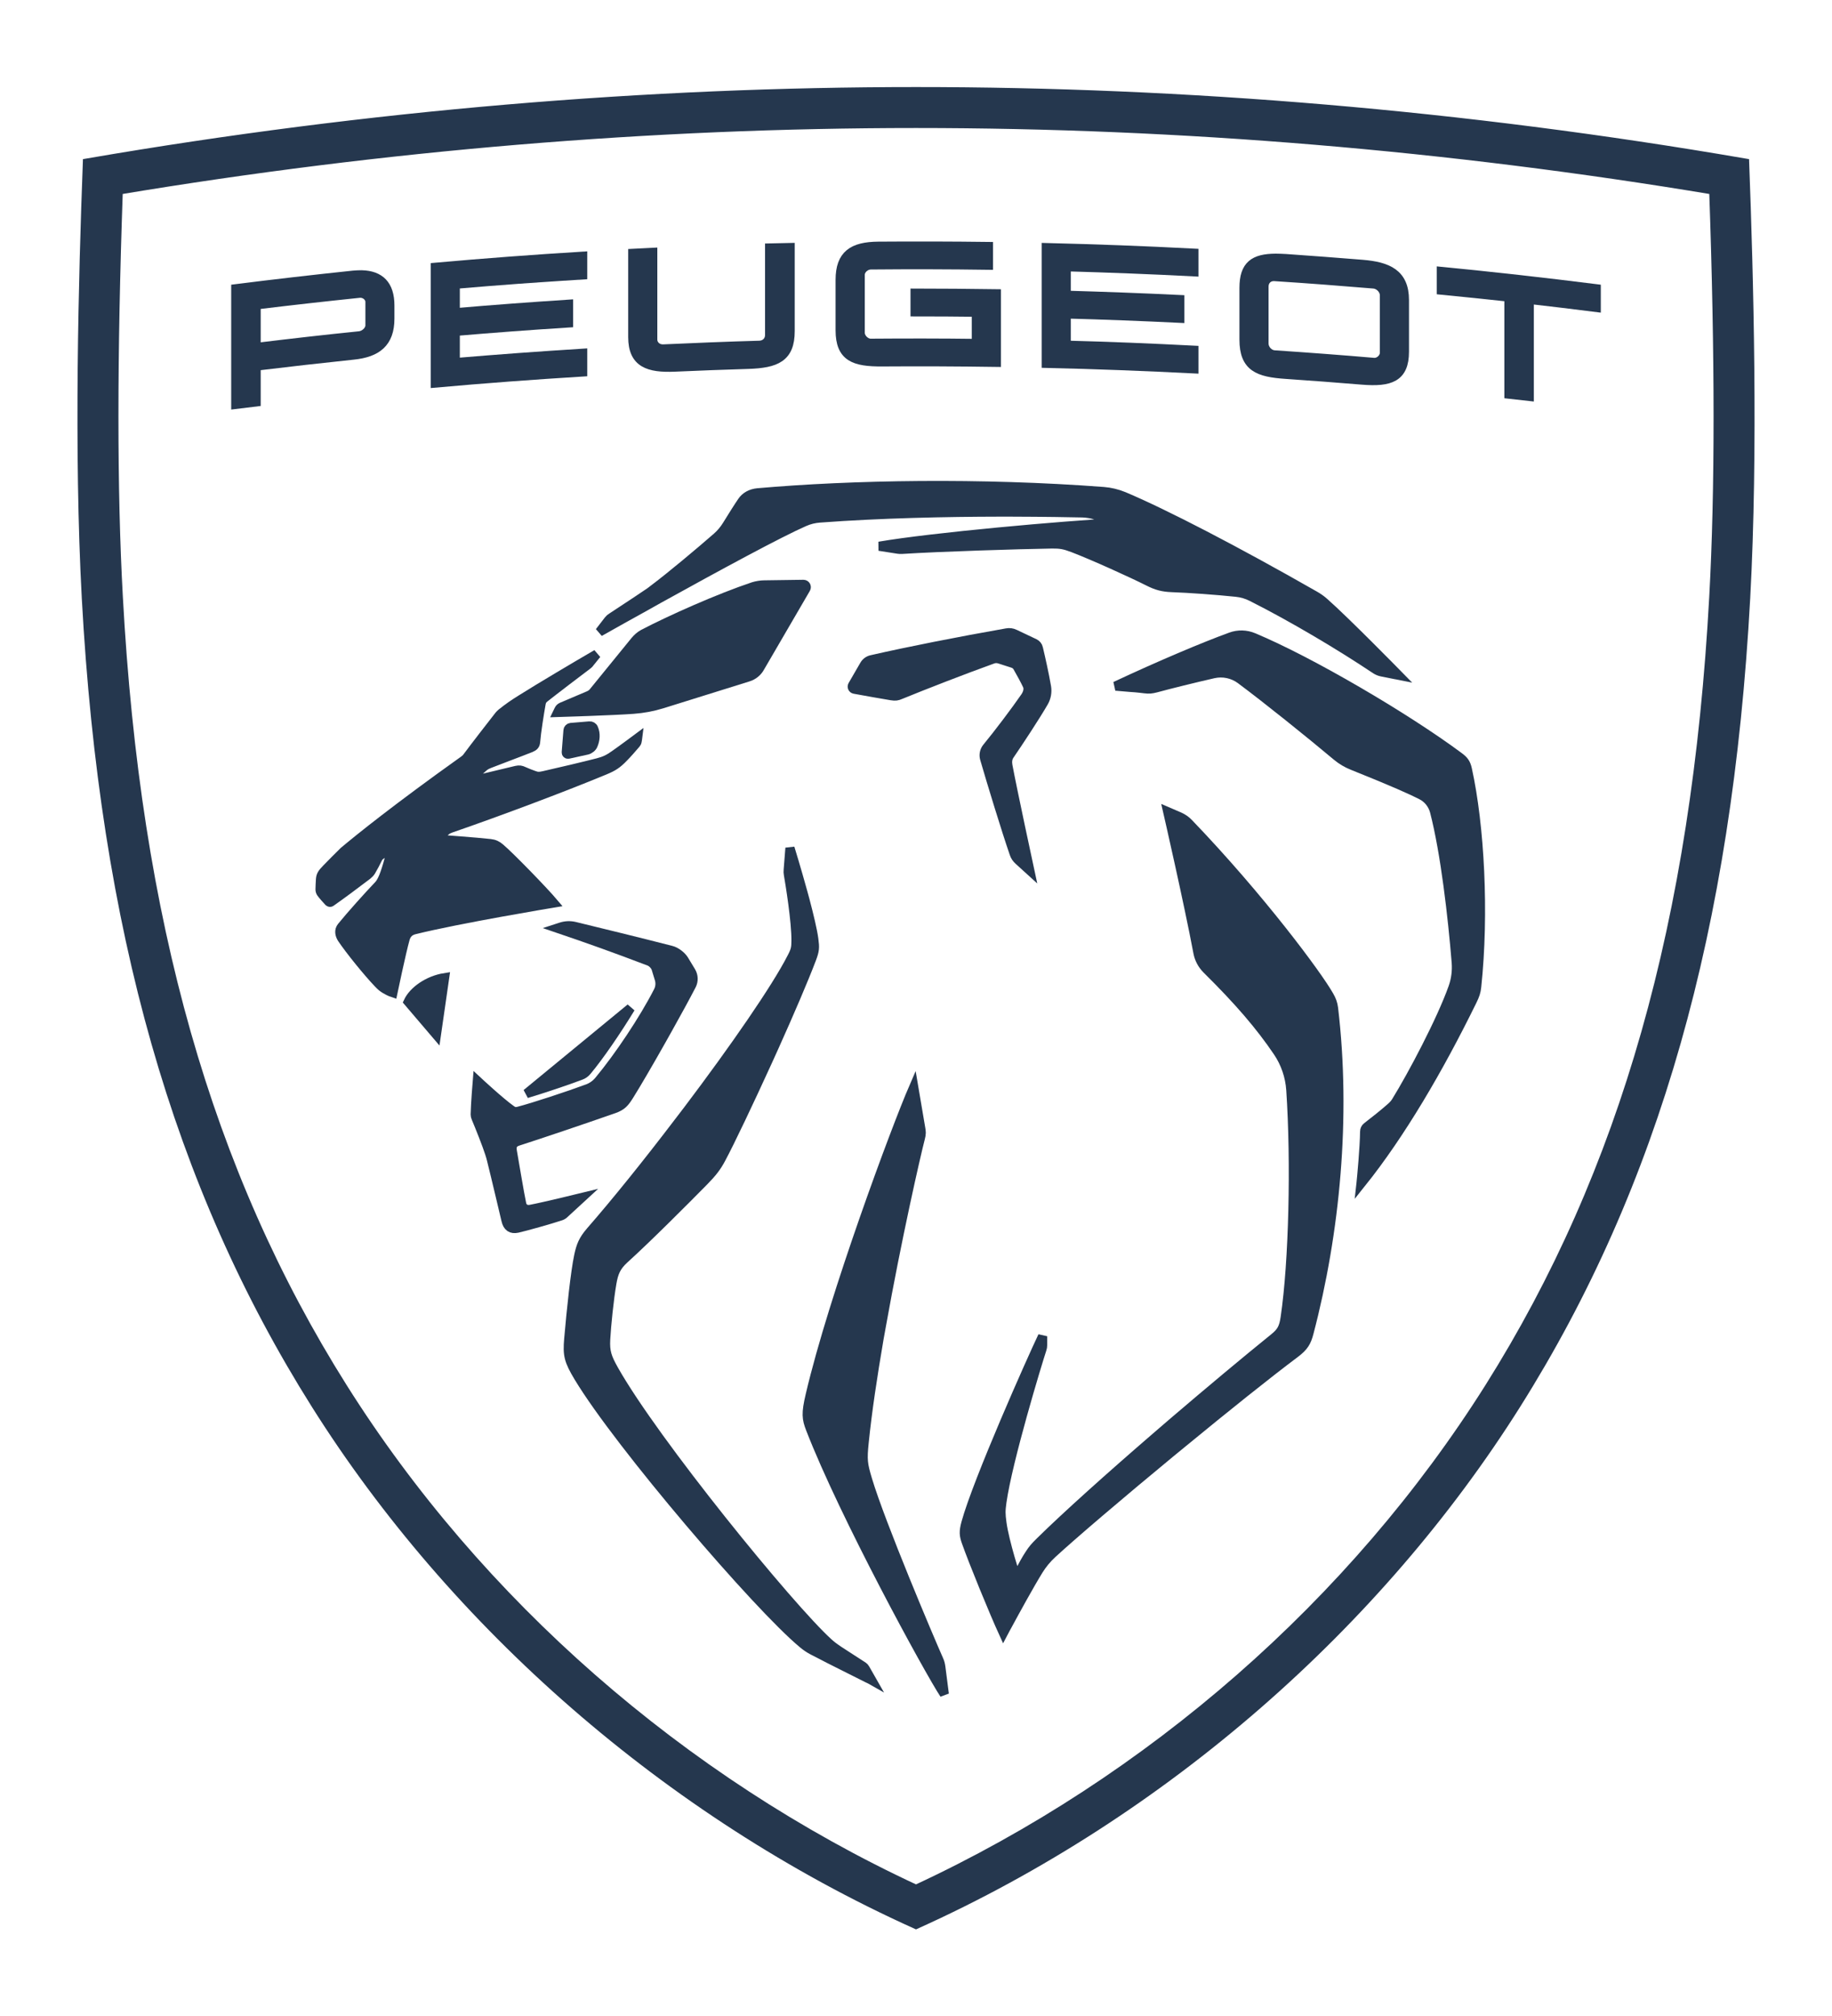 <svg width="20" height="22" viewBox="0 0 20 22" fill="none" xmlns="http://www.w3.org/2000/svg">
<path fill-rule="evenodd" clip-rule="evenodd" d="M10 1C7.074 1 4.036 1.249 0.954 1.779C0.908 3.011 0.855 4.914 0.943 6.529C1.139 10.131 1.935 12.926 3.447 15.326C4.955 17.72 7.289 19.778 10 21C12.711 19.778 15.045 17.72 16.553 15.326C18.065 12.926 18.86 10.131 19.057 6.529C19.145 4.914 19.092 3.011 19.046 1.779C15.963 1.249 12.926 1 10 1ZM10 1.347C12.885 1.347 15.813 1.591 18.709 2.074C18.773 3.901 18.773 5.354 18.71 6.511C18.517 10.051 17.738 12.793 16.259 15.142C14.779 17.49 12.561 19.43 10 20.619C7.439 19.43 5.221 17.49 3.742 15.142C2.262 12.793 1.483 10.051 1.291 6.511C1.227 5.354 1.227 3.901 1.291 2.074C4.187 1.591 7.115 1.347 10 1.347Z" fill="#25374E" stroke="#25374E" stroke-width="0.1"/>
<path fill-rule="evenodd" clip-rule="evenodd" d="M3.948 2.999C3.92 2.999 3.889 3 3.857 3.003C3.429 3.048 3.001 3.097 2.574 3.151V4.413C2.648 4.404 2.722 4.395 2.796 4.386V3.995C3.15 3.952 3.504 3.912 3.857 3.875C4.113 3.849 4.256 3.742 4.256 3.477V3.334C4.256 3.108 4.147 3.004 3.948 2.999ZM3.924 3.2C3.981 3.194 4.039 3.238 4.039 3.295V3.551C4.039 3.606 3.981 3.659 3.924 3.665C3.548 3.703 3.172 3.746 2.796 3.792V3.327C3.172 3.281 3.548 3.239 3.924 3.2Z" fill="#25374E" stroke="#25374E" stroke-width="0.1"/>
<path fill-rule="evenodd" clip-rule="evenodd" d="M9.589 2.687C9.99 2.684 10.391 2.685 10.791 2.69V2.894C10.363 2.888 9.935 2.887 9.507 2.891C9.449 2.891 9.391 2.941 9.391 2.999V3.632C9.391 3.689 9.449 3.747 9.507 3.746C9.891 3.743 10.274 3.743 10.659 3.748V3.407C10.436 3.404 10.213 3.403 9.99 3.403V3.199C10.286 3.199 10.581 3.202 10.877 3.206V3.954C10.461 3.948 10.046 3.946 9.631 3.949C9.327 3.951 9.172 3.898 9.172 3.604V3.054C9.172 2.779 9.31 2.689 9.589 2.687Z" fill="#25374E" stroke="#25374E" stroke-width="0.1"/>
<path fill-rule="evenodd" clip-rule="evenodd" d="M13.928 2.818C13.689 2.819 13.581 2.895 13.581 3.142V3.706C13.581 4.006 13.736 4.065 14.039 4.085C14.318 4.104 14.596 4.125 14.874 4.148C15.175 4.172 15.332 4.121 15.332 3.838V3.274C15.332 2.985 15.15 2.908 14.874 2.885C14.596 2.862 14.318 2.842 14.039 2.822C13.999 2.82 13.962 2.818 13.928 2.818ZM13.915 3.018C14.276 3.041 14.637 3.069 14.998 3.099C15.056 3.104 15.114 3.159 15.114 3.224V3.849C15.114 3.907 15.056 3.96 14.998 3.955C14.637 3.924 14.276 3.897 13.915 3.873C13.849 3.869 13.799 3.808 13.799 3.75V3.126C13.799 3.06 13.849 3.013 13.915 3.018Z" fill="#25374E" stroke="#25374E" stroke-width="0.1"/>
<path fill-rule="evenodd" clip-rule="evenodd" d="M8.626 2.701V3.614C8.626 3.903 8.473 3.966 8.167 3.976C7.9 3.984 7.633 3.994 7.366 4.006C7.082 4.018 6.908 3.964 6.908 3.679V2.765L7.126 2.754V3.706C7.126 3.764 7.176 3.811 7.242 3.808C7.592 3.792 7.941 3.778 8.291 3.768C8.358 3.766 8.402 3.716 8.402 3.658V2.706C8.476 2.704 8.551 2.702 8.626 2.701Z" fill="#25374E" stroke="#25374E" stroke-width="0.1"/>
<path fill-rule="evenodd" clip-rule="evenodd" d="M11.422 2.702C11.96 2.715 12.497 2.735 13.034 2.763V2.966C12.57 2.942 12.105 2.924 11.64 2.911V3.222C12.054 3.234 12.467 3.249 12.88 3.269V3.473C12.467 3.453 12.054 3.437 11.64 3.426V3.767C12.105 3.779 12.57 3.798 13.034 3.822V4.025C12.497 3.998 11.96 3.977 11.422 3.965V2.702Z" fill="#25374E" stroke="#25374E" stroke-width="0.1"/>
<path fill-rule="evenodd" clip-rule="evenodd" d="M6.361 2.796V3C5.897 3.028 5.433 3.062 4.97 3.102V3.413C5.382 3.377 5.795 3.347 6.207 3.32V3.524C5.795 3.55 5.382 3.581 4.97 3.616V3.957C5.433 3.918 5.897 3.884 6.361 3.855V4.059C5.825 4.092 5.288 4.132 4.752 4.18V2.917C5.288 2.869 5.825 2.829 6.361 2.796Z" fill="#25374E" stroke="#25374E" stroke-width="0.1"/>
<path fill-rule="evenodd" clip-rule="evenodd" d="M15.735 2.962C16.3 3.017 16.863 3.08 17.426 3.151V3.355C17.183 3.324 16.939 3.295 16.695 3.267V4.326C16.621 4.318 16.547 4.309 16.473 4.301V3.242C16.227 3.215 15.981 3.19 15.735 3.166V2.962Z" fill="#25374E" stroke="#25374E" stroke-width="0.1"/>
<path fill-rule="evenodd" clip-rule="evenodd" d="M8.27 5.378C9.306 5.287 10.708 5.263 12.047 5.364C12.123 5.37 12.197 5.388 12.268 5.417C12.706 5.601 13.485 6.004 14.35 6.498C14.389 6.52 14.425 6.545 14.457 6.574C14.687 6.776 15.268 7.369 15.268 7.369L15.087 7.333C15.061 7.328 15.037 7.318 15.016 7.304C14.649 7.058 14.114 6.738 13.666 6.513C13.613 6.486 13.555 6.469 13.496 6.463C13.278 6.44 12.983 6.419 12.79 6.412C12.695 6.408 12.63 6.392 12.537 6.345C12.359 6.255 11.928 6.06 11.713 5.978C11.621 5.943 11.575 5.935 11.485 5.936C11.116 5.942 10.275 5.968 9.846 5.995C9.831 5.996 9.817 5.995 9.803 5.993L9.598 5.961C10.178 5.861 11.612 5.734 12.205 5.703L11.964 5.622C11.917 5.607 11.869 5.599 11.819 5.597C11.69 5.594 11.404 5.589 11.032 5.588L10.905 5.588C10.342 5.589 9.617 5.603 8.949 5.653C8.891 5.657 8.834 5.671 8.78 5.695C8.51 5.813 7.852 6.169 7.191 6.535L7.045 6.617C6.874 6.711 6.705 6.806 6.545 6.896C6.545 6.896 6.627 6.79 6.643 6.769C6.657 6.752 6.662 6.748 6.681 6.736C6.707 6.719 6.798 6.659 6.889 6.599L6.957 6.554C7.011 6.517 7.06 6.485 7.088 6.466C7.102 6.457 7.11 6.45 7.127 6.437C7.326 6.288 7.64 6.024 7.827 5.861C7.869 5.824 7.905 5.781 7.935 5.733C7.995 5.636 8.061 5.53 8.102 5.471C8.136 5.42 8.196 5.385 8.27 5.378Z" fill="#25374E" stroke="#25374E" stroke-width="0.1"/>
<path fill-rule="evenodd" clip-rule="evenodd" d="M8.771 6.377C8.795 6.377 8.81 6.402 8.798 6.423L8.297 7.283C8.27 7.333 8.223 7.371 8.168 7.388L7.229 7.681C7.12 7.714 7.028 7.731 6.914 7.74C6.706 7.756 6.087 7.775 6.087 7.775L6.101 7.746C6.107 7.732 6.119 7.721 6.133 7.715L6.425 7.591C6.447 7.582 6.467 7.568 6.481 7.549L6.933 6.994C6.957 6.965 6.989 6.936 7.023 6.918C7.321 6.762 7.852 6.526 8.224 6.402C8.259 6.391 8.307 6.383 8.343 6.383L8.771 6.377Z" fill="#25374E" stroke="#25374E" stroke-width="0.1"/>
<path fill-rule="evenodd" clip-rule="evenodd" d="M6.435 7.922C6.454 7.92 6.473 7.931 6.48 7.949C6.506 8.009 6.499 8.076 6.474 8.133C6.464 8.157 6.435 8.179 6.41 8.185L6.205 8.23C6.192 8.233 6.181 8.223 6.182 8.21L6.201 7.97C6.202 7.954 6.215 7.941 6.231 7.939L6.435 7.922Z" fill="#25374E" stroke="#25374E" stroke-width="0.1"/>
<path fill-rule="evenodd" clip-rule="evenodd" d="M10.989 6.907C11.02 6.901 11.051 6.905 11.079 6.919L11.294 7.021C11.315 7.031 11.331 7.05 11.336 7.074C11.365 7.196 11.401 7.358 11.425 7.496C11.434 7.553 11.424 7.611 11.395 7.662C11.306 7.816 11.124 8.092 11.022 8.241C10.999 8.274 10.996 8.315 11.003 8.354C11.05 8.609 11.242 9.499 11.242 9.499L11.121 9.389C11.097 9.367 11.081 9.344 11.071 9.313C10.984 9.061 10.823 8.535 10.749 8.279C10.737 8.237 10.746 8.192 10.774 8.158C10.9 8.005 11.085 7.76 11.192 7.605C11.222 7.561 11.232 7.513 11.214 7.477C11.19 7.426 11.148 7.349 11.108 7.279C11.097 7.26 11.079 7.246 11.058 7.239L10.912 7.192C10.887 7.184 10.86 7.184 10.835 7.194C10.518 7.308 10.091 7.474 9.83 7.581C9.792 7.597 9.777 7.599 9.73 7.592C9.655 7.58 9.435 7.541 9.327 7.521C9.307 7.517 9.298 7.495 9.308 7.478L9.436 7.257C9.453 7.227 9.482 7.206 9.515 7.199C9.927 7.105 10.471 6.998 10.989 6.907Z" fill="#25374E" stroke="#25374E" stroke-width="0.1"/>
<path fill-rule="evenodd" clip-rule="evenodd" d="M6.514 7.138L6.43 7.242C6.425 7.246 6.421 7.25 6.416 7.255C6.342 7.31 6.03 7.548 5.946 7.615C5.922 7.634 5.912 7.65 5.907 7.68C5.888 7.785 5.856 7.986 5.847 8.097C5.844 8.129 5.83 8.145 5.797 8.159C5.652 8.217 5.481 8.279 5.342 8.334C5.312 8.346 5.304 8.351 5.286 8.364C5.273 8.375 5.088 8.539 5.088 8.539C5.088 8.539 5.489 8.441 5.636 8.407C5.671 8.4 5.686 8.402 5.718 8.417C5.749 8.431 5.799 8.451 5.826 8.46C5.867 8.476 5.889 8.475 5.934 8.465C6.099 8.428 6.378 8.362 6.526 8.324C6.603 8.304 6.645 8.283 6.71 8.237C6.781 8.188 6.961 8.054 6.961 8.054C6.961 8.054 6.958 8.078 6.955 8.091C6.953 8.102 6.949 8.108 6.942 8.117C6.905 8.161 6.841 8.233 6.809 8.265C6.737 8.34 6.693 8.367 6.602 8.405C6.181 8.58 5.461 8.852 4.921 9.038C4.886 9.051 4.871 9.061 4.845 9.088C4.816 9.116 4.778 9.158 4.778 9.158C4.778 9.158 5.218 9.19 5.353 9.206C5.396 9.211 5.427 9.225 5.46 9.254C5.571 9.348 5.936 9.724 6.046 9.854C6.046 9.854 5.007 10.026 4.525 10.146C4.466 10.16 4.436 10.198 4.423 10.245C4.383 10.385 4.289 10.834 4.289 10.834C4.289 10.834 4.255 10.823 4.209 10.796C4.177 10.778 4.16 10.763 4.125 10.726C4.011 10.606 3.824 10.376 3.734 10.243C3.708 10.203 3.697 10.153 3.73 10.113C3.827 9.993 4.023 9.775 4.131 9.662C4.143 9.65 4.158 9.629 4.173 9.598C4.21 9.526 4.258 9.344 4.274 9.278L4.28 9.256L4.28 9.254C4.28 9.254 4.279 9.254 4.277 9.255L4.258 9.268C4.231 9.285 4.188 9.312 4.169 9.323C4.141 9.341 4.134 9.349 4.122 9.373C4.104 9.41 4.074 9.468 4.05 9.508C4.043 9.521 4.022 9.541 4.011 9.55C3.873 9.655 3.721 9.768 3.612 9.844C3.605 9.849 3.595 9.847 3.589 9.841C3.575 9.827 3.517 9.761 3.507 9.746C3.498 9.733 3.494 9.721 3.494 9.705C3.494 9.678 3.497 9.63 3.499 9.594C3.503 9.551 3.515 9.531 3.567 9.478C3.625 9.418 3.688 9.355 3.754 9.29C3.917 9.153 4.328 8.821 5.062 8.298C5.076 8.288 5.089 8.277 5.099 8.263C5.176 8.159 5.395 7.876 5.449 7.808C5.457 7.799 5.465 7.79 5.475 7.782C5.561 7.714 5.604 7.685 5.692 7.63C5.896 7.501 6.292 7.267 6.514 7.138Z" fill="#25374E" stroke="#25374E" stroke-width="0.1"/>
<path fill-rule="evenodd" clip-rule="evenodd" d="M4.854 10.669L4.764 11.293L4.456 10.932C4.512 10.811 4.676 10.697 4.854 10.669Z" fill="#25374E" stroke="#25374E" stroke-width="0.1"/>
<path fill-rule="evenodd" clip-rule="evenodd" d="M6.884 11C6.73 11.252 6.547 11.52 6.408 11.687C6.39 11.709 6.366 11.726 6.338 11.736C6.187 11.793 5.934 11.878 5.748 11.934L6.884 11Z" fill="#25374E" stroke="#25374E" stroke-width="0.1"/>
<path fill-rule="evenodd" clip-rule="evenodd" d="M13.435 6.951C13.516 6.921 13.605 6.923 13.685 6.957C14.305 7.216 15.347 7.827 15.926 8.257C15.982 8.298 16.004 8.327 16.019 8.394C16.155 9.011 16.206 9.964 16.121 10.767C16.115 10.825 16.103 10.859 16.073 10.921C15.706 11.669 15.293 12.374 14.858 12.917L14.859 12.908C14.865 12.85 14.896 12.524 14.898 12.348C14.898 12.328 14.907 12.309 14.923 12.297C15.004 12.235 15.115 12.146 15.177 12.091C15.208 12.065 15.225 12.045 15.241 12.02C15.418 11.734 15.734 11.137 15.862 10.777C15.893 10.69 15.905 10.597 15.898 10.504C15.857 10.003 15.778 9.309 15.661 8.856C15.641 8.779 15.589 8.713 15.518 8.677C15.417 8.625 15.218 8.535 14.766 8.354C14.703 8.329 14.644 8.294 14.593 8.251C14.296 8.002 13.832 7.629 13.543 7.414C13.459 7.352 13.351 7.329 13.248 7.352C13.038 7.4 12.77 7.466 12.62 7.507C12.568 7.52 12.548 7.522 12.495 7.516C12.468 7.512 12.432 7.509 12.395 7.505L12.338 7.501C12.272 7.495 12.211 7.49 12.187 7.488L12.176 7.488C12.667 7.258 13.139 7.059 13.435 6.951Z" fill="#25374E" stroke="#25374E" stroke-width="0.1"/>
<path fill-rule="evenodd" clip-rule="evenodd" d="M6.124 10.116C6.173 10.1 6.225 10.098 6.275 10.11C6.498 10.164 6.97 10.279 7.328 10.371C7.378 10.383 7.44 10.43 7.467 10.474L7.545 10.603C7.572 10.649 7.574 10.704 7.55 10.751C7.485 10.877 7.392 11.047 7.294 11.222L7.22 11.354C7.084 11.595 6.948 11.828 6.871 11.951C6.82 12.032 6.792 12.068 6.702 12.1C6.35 12.223 5.914 12.37 5.654 12.454C5.601 12.471 5.583 12.503 5.593 12.562C5.612 12.669 5.672 13.032 5.695 13.137C5.703 13.177 5.735 13.208 5.793 13.197C5.946 13.168 6.354 13.068 6.354 13.068C6.354 13.068 6.234 13.179 6.162 13.244C6.149 13.257 6.134 13.266 6.116 13.271C6.005 13.308 5.734 13.384 5.649 13.403C5.583 13.417 5.541 13.391 5.524 13.317C5.524 13.317 5.408 12.825 5.366 12.658C5.36 12.632 5.353 12.61 5.345 12.585C5.314 12.488 5.238 12.298 5.196 12.198C5.191 12.187 5.188 12.174 5.188 12.162C5.19 12.048 5.211 11.794 5.211 11.794C5.211 11.794 5.461 12.027 5.582 12.112C5.609 12.131 5.625 12.135 5.659 12.127C5.825 12.084 6.207 11.958 6.417 11.88C6.464 11.862 6.506 11.832 6.539 11.792C6.756 11.531 7.028 11.125 7.185 10.818C7.207 10.776 7.211 10.727 7.197 10.682L7.163 10.571C7.153 10.538 7.119 10.502 7.087 10.49C6.717 10.349 6.426 10.245 6.084 10.129L6.124 10.116Z" fill="#25374E" stroke="#25374E" stroke-width="0.1"/>
<path fill-rule="evenodd" clip-rule="evenodd" d="M12.748 8.858L12.876 8.913C12.913 8.93 12.948 8.953 12.976 8.983C13.759 9.798 14.386 10.644 14.511 10.867C14.536 10.909 14.552 10.952 14.558 11.001C14.699 12.19 14.578 13.45 14.29 14.546C14.264 14.645 14.235 14.695 14.14 14.767C13.833 14.997 13.375 15.364 12.919 15.739L12.775 15.857C12.226 16.31 11.705 16.754 11.484 16.958C11.428 17.01 11.38 17.068 11.34 17.132C11.236 17.3 11.078 17.59 11 17.734L10.978 17.774C10.963 17.803 10.954 17.82 10.954 17.82C10.851 17.595 10.626 17.047 10.548 16.825C10.523 16.753 10.519 16.715 10.545 16.619C10.671 16.159 11.266 14.824 11.382 14.582L11.382 14.681C11.382 14.695 11.38 14.71 11.375 14.723C11.323 14.881 11.003 15.934 10.938 16.39C10.924 16.492 10.925 16.519 10.938 16.619C10.967 16.832 11.095 17.223 11.095 17.223C11.095 17.223 11.17 17.065 11.241 16.958C11.275 16.906 11.296 16.881 11.353 16.825C11.639 16.543 12.127 16.106 12.635 15.668L12.815 15.513C13.206 15.179 13.595 14.854 13.903 14.605C13.984 14.54 14.014 14.497 14.031 14.374C14.12 13.77 14.145 12.685 14.092 11.895C14.082 11.746 14.033 11.602 13.949 11.478C13.756 11.193 13.525 10.924 13.175 10.578C13.125 10.528 13.091 10.465 13.078 10.396C12.976 9.852 12.748 8.858 12.748 8.858Z" fill="#25374E" stroke="#25374E" stroke-width="0.1"/>
<path fill-rule="evenodd" clip-rule="evenodd" d="M8.624 9.254C8.624 9.254 8.695 9.484 8.764 9.734L8.788 9.822C8.831 9.985 8.87 10.146 8.884 10.247C8.897 10.345 8.895 10.371 8.86 10.465C8.775 10.689 8.62 11.05 8.454 11.419L8.382 11.578C8.178 12.025 7.972 12.458 7.872 12.645C7.823 12.737 7.776 12.797 7.683 12.892C7.471 13.107 7.066 13.513 6.814 13.741C6.723 13.824 6.699 13.894 6.68 14.001C6.65 14.173 6.62 14.467 6.612 14.618C6.605 14.751 6.627 14.814 6.701 14.946C7.144 15.733 8.622 17.545 9.043 17.926C9.073 17.953 9.096 17.972 9.16 18.015C9.222 18.056 9.424 18.186 9.424 18.186C9.432 18.192 9.439 18.199 9.444 18.208L9.517 18.336C9.517 18.336 9.51 18.332 9.498 18.326L9.466 18.311C9.441 18.298 9.407 18.282 9.369 18.262L9.275 18.215C9.131 18.143 8.96 18.057 8.87 18.009C8.832 17.989 8.797 17.965 8.765 17.938C8.272 17.53 6.761 15.766 6.317 15.03C6.206 14.846 6.194 14.786 6.209 14.612C6.237 14.289 6.28 13.881 6.318 13.703C6.341 13.595 6.365 13.532 6.447 13.437C6.726 13.117 7.065 12.696 7.395 12.263L7.512 12.11C8.013 11.447 8.474 10.783 8.646 10.444C8.686 10.367 8.689 10.341 8.69 10.268C8.692 10.057 8.625 9.647 8.607 9.543C8.604 9.527 8.603 9.51 8.605 9.494L8.624 9.254Z" fill="#25374E" stroke="#25374E" stroke-width="0.1"/>
<path fill-rule="evenodd" clip-rule="evenodd" d="M9.975 11.863C9.975 11.863 10.032 12.2 10.049 12.298C10.059 12.354 10.061 12.368 10.047 12.423C10.001 12.598 9.791 13.519 9.623 14.462L9.596 14.611C9.528 15.008 9.468 15.402 9.434 15.74C9.414 15.931 9.42 15.977 9.471 16.147C9.615 16.628 10.147 17.884 10.249 18.113C10.261 18.138 10.267 18.164 10.271 18.192L10.309 18.488C10.139 18.231 9.212 16.533 8.848 15.593C8.805 15.482 8.797 15.427 8.845 15.224C9.098 14.143 9.782 12.308 9.975 11.863Z" fill="#25374E" stroke="#25374E" stroke-width="0.1"/>
</svg>
